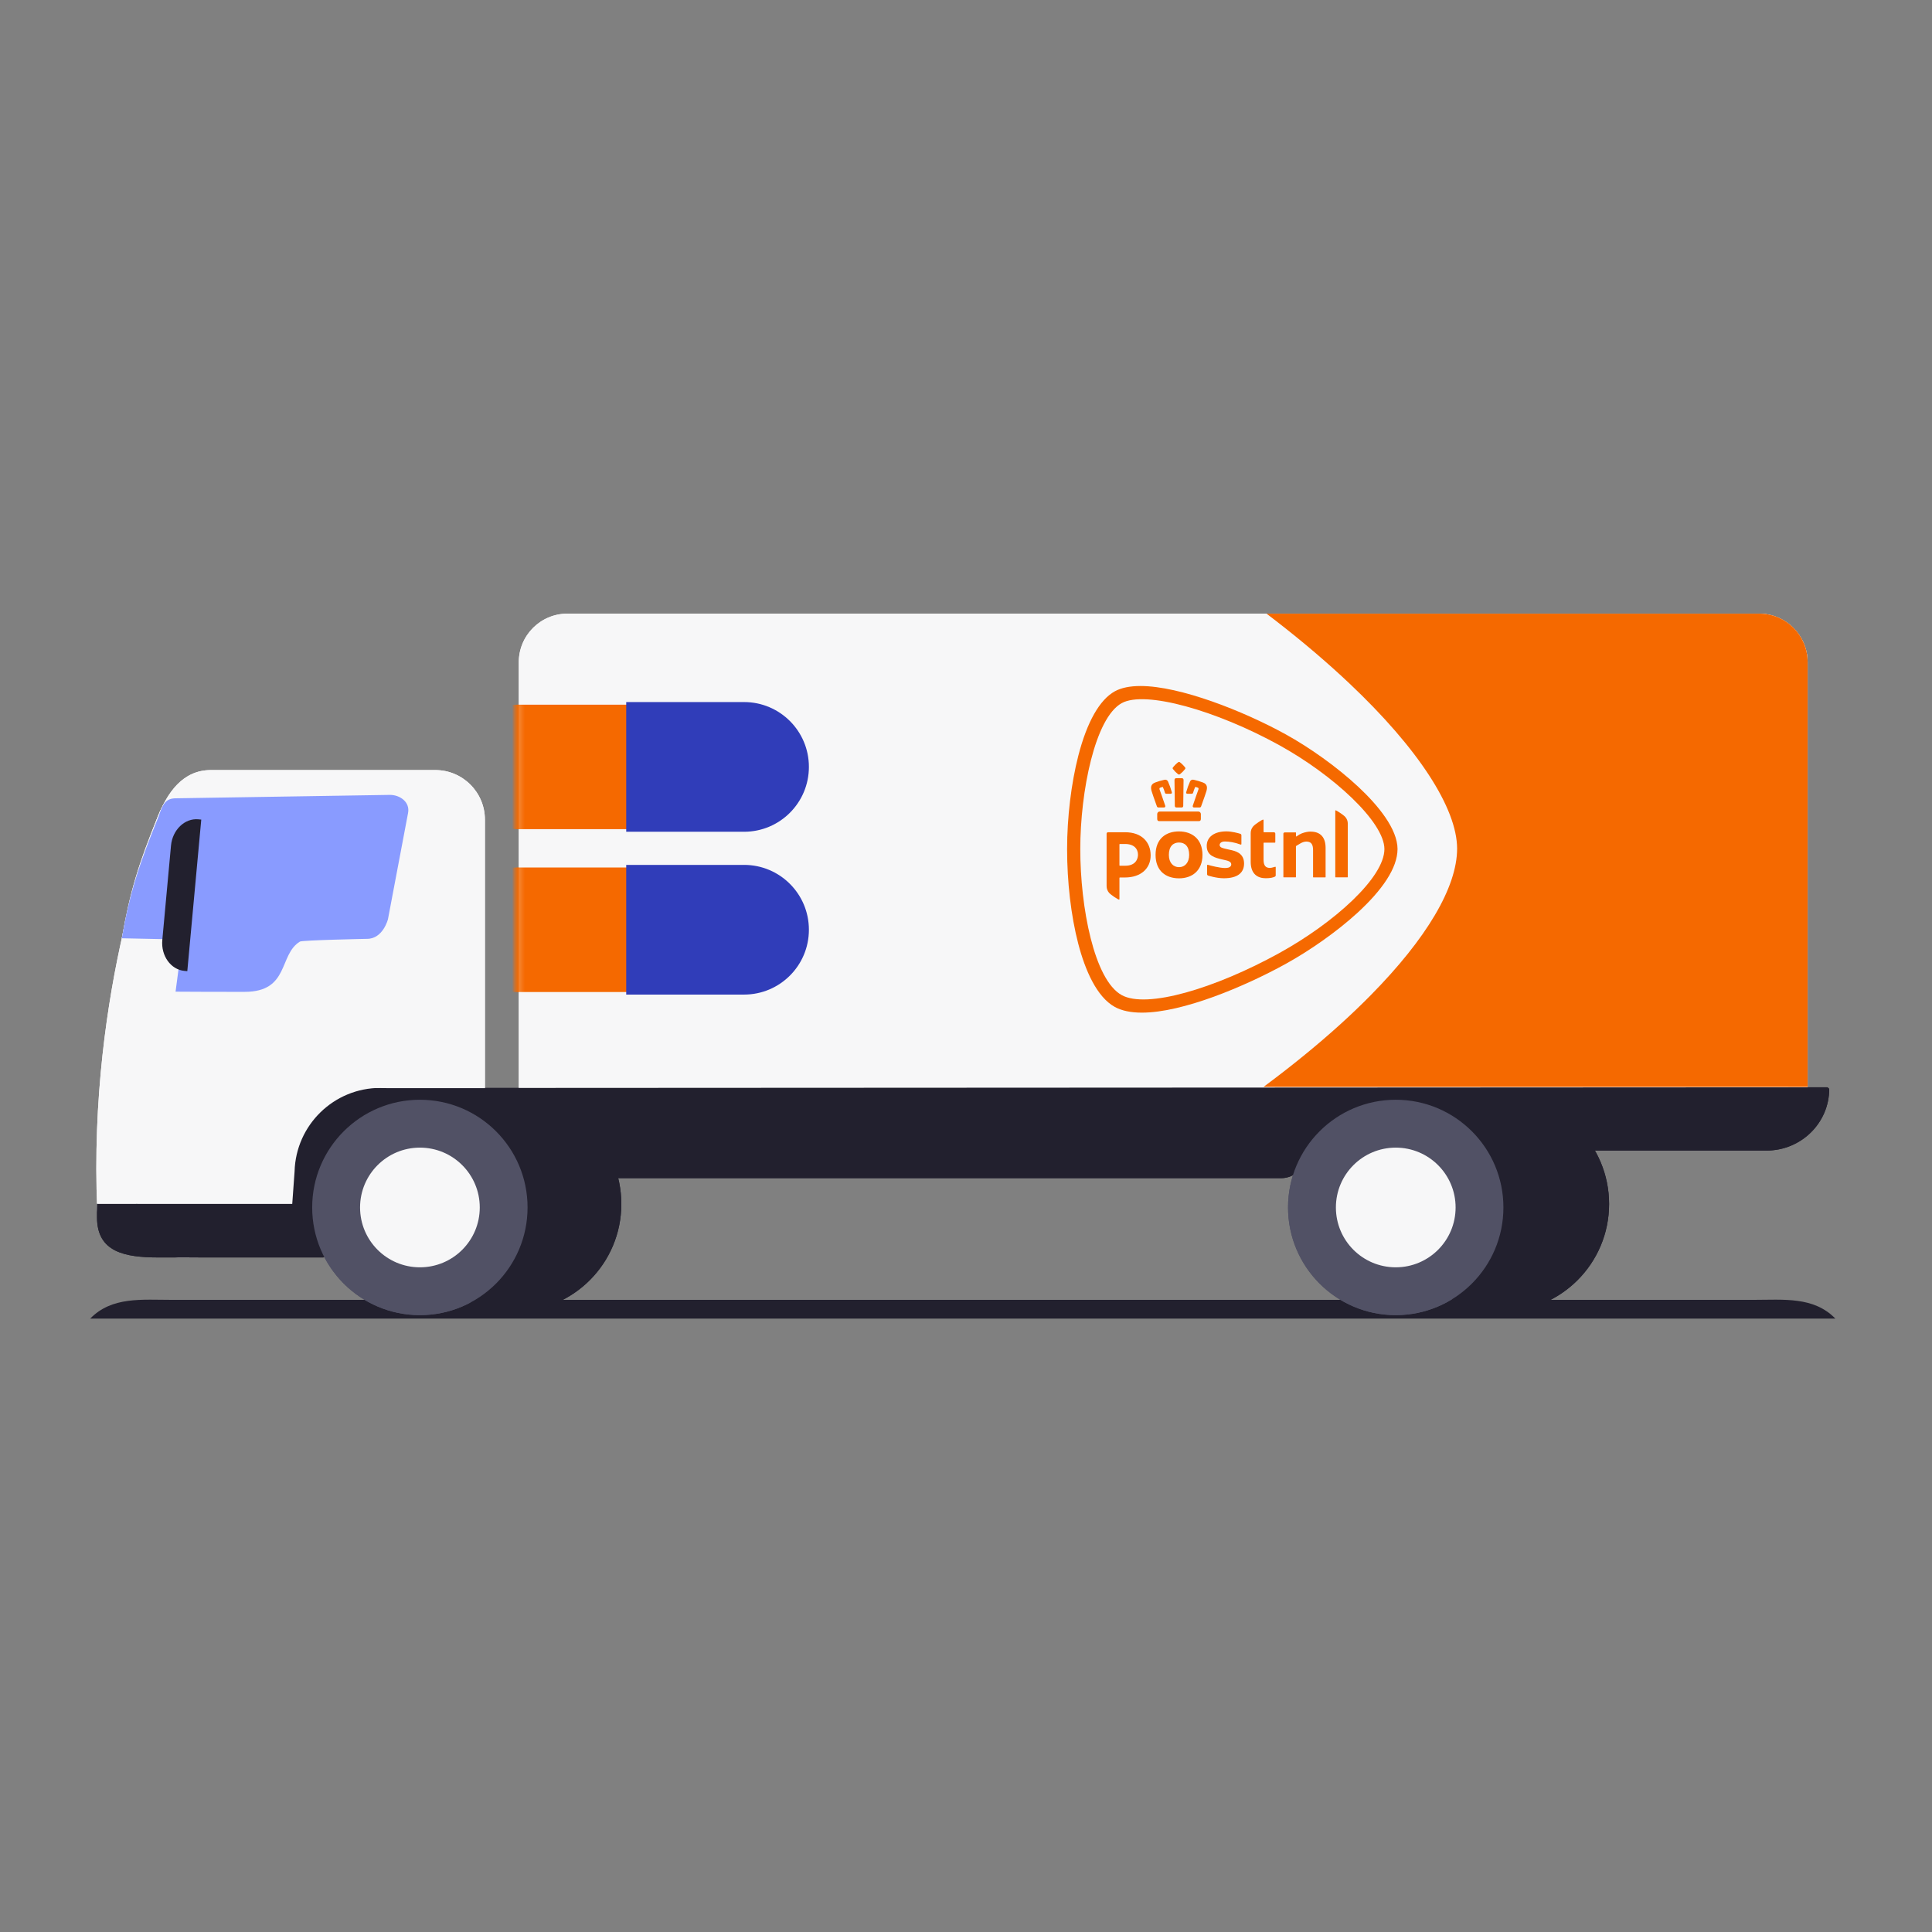 <svg width="300" height="300" viewBox="0 0 300 300" fill="none" xmlns="http://www.w3.org/2000/svg">
<rect x="0" y="0" width="300" height="300" fill="#808080" stroke="none"/>
<path d="M285 204.755H14C17.377 201.296 22.005 201.842 26.839 201.842H272.158C276.992 201.842 281.623 201.293 284.997 204.755H285Z" fill="#22202E"/>
<path d="M52.489 170.446H43.615V195.185H52.489V170.446Z" fill="#22202E"/>
<path d="M63.037 186.958C63.037 196.193 70.525 203.681 79.76 203.681C88.996 203.681 96.481 196.193 96.481 186.958C96.481 177.722 88.996 170.237 79.76 170.237C70.525 170.237 63.037 177.722 63.037 186.958Z" fill="#22202E"/>
<path d="M88.108 95.284H273.137C277.301 95.284 280.686 98.666 280.686 102.835V168.965H80.557V102.835C80.557 98.666 83.939 95.284 88.108 95.284Z" fill="#F7F7F8"/>
<path d="M216.415 186.958C216.415 196.193 223.903 203.681 233.138 203.681C242.374 203.681 249.859 196.193 249.859 186.958C249.859 177.722 242.374 170.237 233.138 170.237C223.903 170.237 216.415 177.722 216.415 186.958Z" fill="#22202E"/>
<path d="M202.783 178.055V179.095C202.783 181.215 201.049 182.947 198.931 182.947H89.449C87.329 182.947 85.597 181.212 85.597 179.095V178.055H202.786H202.783Z" fill="#22202E"/>
<path d="M22.829 145.793L18.914 145.705C20.218 138.342 21.498 134.181 24.511 126.767C25.337 124.737 25.776 123.958 27.32 123.958L29.348 123.913C28.323 125.938 25.335 134.69 22.829 145.795V145.793Z" fill="#F7F7F8"/>
<path d="M283.772 168.833L284.041 169.076C284.041 174.37 279.68 178.66 274.296 178.66H56.066C50.686 178.66 46.321 174.245 46.321 168.952L283.769 168.833H283.772Z" fill="#22202E"/>
<path d="M67.594 119.575H32.746C28.489 119.575 25.921 122.878 24.231 127.535C24.231 127.535 13.638 153.447 15.096 187.843C15.423 195.566 28.152 195.257 28.152 195.257H28.582L44.788 195.162L45.743 181.898C45.939 174.703 51.829 168.929 59.071 168.929C59.391 168.929 59.708 168.945 60.022 168.966H75.298V127.279C75.298 123.023 71.85 119.575 67.594 119.575Z" fill="#F7F7F8"/>
<path d="M18.916 145.697C20.221 138.334 21.625 134.178 24.635 126.764C25.279 124.763 25.794 123.958 27.338 123.958L60.555 123.43C62.1 123.43 63.689 124.531 63.364 126.239L60.244 142.732C60.244 142.732 59.483 145.784 56.996 145.784C56.861 145.784 47.032 145.985 46.578 146.207C43.243 148.227 44.996 154.014 37.973 154.014C34.456 154.014 30.412 154.014 27.262 153.985L28.326 145.893L18.914 145.695L18.916 145.697Z" fill="#899BFF"/>
<path d="M50.216 186.946H29.639L21.111 186.94V186.946L15.065 186.94V189.039C15.065 194.42 19.355 195.257 24.648 195.257L29.639 195.252H30.069C30.275 195.254 30.483 195.257 30.695 195.257V195.252H50.219V186.946H50.216Z" fill="#22202E"/>
<mask id="mask0_18601_1462" style="mask-type:luminance" maskUnits="userSpaceOnUse" x="80" y="105" width="52" height="55">
<path d="M131.748 105.46H80.211V159.194H131.748V105.46Z" fill="white"/>
</mask>
<g mask="url(#mask0_18601_1462)">
<path d="M80.365 134.708C80.386 134.708 80.408 134.708 80.429 134.708H97.928V154.037H80.429C80.408 154.037 80.386 154.037 80.365 154.037C75.027 154.037 70.702 149.71 70.702 144.374C70.702 139.035 75.029 134.711 80.365 134.711V134.708Z" fill="#F56900"/>
<path d="M115.536 134.301C115.515 134.301 115.494 134.301 115.47 134.301H97.239V154.438H115.47C115.491 154.438 115.512 154.438 115.536 154.438C121.096 154.438 125.606 149.932 125.606 144.369C125.606 138.806 121.099 134.299 115.536 134.299V134.301Z" fill="#303DB9"/>
<path d="M80.365 109.422C80.386 109.422 80.408 109.422 80.429 109.422H97.928V128.751H80.429C80.408 128.751 80.386 128.751 80.365 128.751C75.027 128.751 70.702 124.424 70.702 119.088C70.702 113.749 75.029 109.425 80.365 109.425V109.422Z" fill="#F56900"/>
<path d="M115.536 109.018C115.515 109.018 115.494 109.018 115.47 109.018H97.239V129.155H115.47C115.491 129.155 115.512 129.155 115.536 129.155C121.096 129.155 125.606 124.648 125.606 119.085C125.606 113.522 121.099 109.016 115.536 109.016V109.018Z" fill="#303DB9"/>
</g>
<path d="M48.476 187.49C48.476 196.726 55.963 204.213 65.199 204.213C74.434 204.213 81.919 196.726 81.919 187.49C81.919 178.255 74.434 170.77 65.199 170.77C55.963 170.77 48.476 178.255 48.476 187.49Z" fill="#515165"/>
<path d="M200.006 187.49C200.006 196.726 207.494 204.213 216.729 204.213C225.965 204.213 233.45 196.726 233.45 187.49C233.45 178.255 225.965 170.77 216.729 170.77C207.494 170.77 200.006 178.255 200.006 187.49Z" fill="#515165"/>
<path d="M55.911 187.494C55.911 192.629 60.069 196.788 65.204 196.788C70.337 196.788 74.498 192.629 74.498 187.494C74.498 182.361 70.337 178.203 65.204 178.203C60.072 178.203 55.911 182.361 55.911 187.494Z" fill="#F7F7F8"/>
<path d="M207.438 187.494C207.438 192.629 211.596 196.788 216.732 196.788C221.864 196.788 226.025 192.629 226.025 187.494C226.025 182.361 221.864 178.203 216.732 178.203C211.596 178.203 207.438 182.361 207.438 187.494Z" fill="#F7F7F8"/>
<path d="M273.166 95.284H196.661C200.838 98.45 204.787 101.732 208.341 105.008C208.758 105.391 209.167 105.774 209.571 106.157C220.188 116.187 226.252 125.478 226.26 131.783C226.25 137.765 221.537 145.715 212.866 154.512C211.385 156.014 209.796 157.541 208.088 159.085C204.515 162.319 200.494 165.588 196.212 168.764H280.683V102.804C280.686 98.65 277.319 95.284 273.166 95.284Z" fill="#F56900"/>
<path d="M174.716 129.23H172.06C171.935 129.23 171.833 129.331 171.833 129.455V137.608C171.833 138.004 171.988 138.381 172.231 138.651C172.559 139.01 173.609 139.683 173.744 139.683C173.802 139.683 173.826 139.665 173.826 139.612V136.325C173.826 136.288 173.858 136.256 173.895 136.256H174.671C177.16 136.256 178.673 134.851 178.673 132.824C178.673 130.796 177.322 129.23 174.713 129.23H174.716ZM174.716 134.432H173.895C173.858 134.432 173.826 134.4 173.826 134.363V131.121C173.826 131.084 173.858 131.052 173.895 131.052H174.676C176.149 131.052 176.706 131.86 176.706 132.723C176.706 133.215 176.469 134.432 174.716 134.432Z" fill="#F56900"/>
<path d="M179.65 125.226C179.69 125.334 179.777 125.387 179.912 125.387H180.728C180.836 125.387 180.891 125.345 180.915 125.311C180.955 125.255 180.96 125.178 180.928 125.083C180.73 124.466 180.054 122.578 180.049 122.562C180.03 122.509 180.033 122.443 180.06 122.39C180.073 122.364 180.096 122.33 180.136 122.316L180.474 122.206C180.474 122.206 180.503 122.2 180.519 122.2C180.553 122.2 180.569 122.214 180.572 122.224C180.712 122.533 180.791 122.749 180.896 123.109C180.915 123.175 180.97 123.254 181.121 123.254H181.781C181.855 123.254 181.908 123.233 181.942 123.188C181.976 123.146 181.982 123.085 181.963 123.014C181.789 122.396 181.612 121.902 181.372 121.363C181.332 121.276 181.211 121.07 180.936 121.07C180.889 121.07 180.838 121.076 180.791 121.089L180.757 121.097C180.537 121.15 180.292 121.208 180.033 121.284C179.832 121.345 179.613 121.419 179.376 121.506C178.642 121.778 178.681 122.324 178.813 122.823C178.89 123.109 179.236 124.078 179.529 124.893C179.579 125.033 179.621 125.149 179.65 125.231V125.226Z" fill="#F56900"/>
<path d="M182.919 120.206C182.972 120.248 183.025 120.269 183.077 120.269C183.13 120.269 183.186 120.248 183.238 120.206C183.524 119.982 183.785 119.72 184.012 119.427C184.086 119.332 184.086 119.24 184.012 119.155C183.777 118.852 183.5 118.58 183.193 118.347C183.146 118.318 183.112 118.308 183.077 118.308C183.043 118.308 183.009 118.318 182.969 118.342C182.655 118.58 182.378 118.852 182.14 119.16C182.071 119.24 182.071 119.332 182.143 119.427C182.37 119.72 182.631 119.984 182.919 120.209V120.206Z" fill="#F56900"/>
<path d="M179.693 126.399V127.154C179.693 127.389 179.793 127.505 180.002 127.505H186.159C186.367 127.505 186.468 127.392 186.468 127.154V126.399C186.468 126.191 186.291 126.014 186.08 126.014H180.081C179.87 126.014 179.693 126.191 179.693 126.399Z" fill="#F56900"/>
<path d="M182.658 125.387H183.502C183.626 125.387 183.714 125.3 183.732 125.158C183.732 125.155 183.732 125.15 183.732 125.147C183.732 125.121 183.751 123.671 183.782 121.174V121.123C183.782 121.076 183.769 120.973 183.703 120.907C183.661 120.865 183.611 120.844 183.547 120.844C183.389 120.836 183.228 120.833 183.077 120.833C182.927 120.833 182.768 120.836 182.605 120.844C182.547 120.844 182.494 120.865 182.454 120.907C182.396 120.965 182.375 121.06 182.375 121.121C182.38 121.443 182.401 123.146 182.415 124.231C182.42 124.754 182.425 125.134 182.425 125.144C182.425 125.221 182.481 125.385 182.655 125.385L182.658 125.387Z" fill="#F56900"/>
<path d="M208.893 126.854C208.555 126.484 207.515 125.829 207.399 125.829C207.349 125.829 207.341 125.84 207.341 125.877V136.189C207.341 136.213 207.359 136.232 207.383 136.232H209.242C209.266 136.232 209.284 136.213 209.284 136.189V127.881C209.284 127.503 209.141 127.128 208.891 126.854H208.893Z" fill="#F56900"/>
<path d="M183.08 129.1C181.06 129.1 179.436 130.219 179.436 132.743C179.436 135.267 181.062 136.387 183.08 136.387C185.097 136.387 186.72 135.209 186.72 132.746C186.72 130.282 185.091 129.102 183.08 129.102V129.1ZM183.08 134.652C182.177 134.652 181.501 133.966 181.501 132.74C181.501 131.41 182.177 130.826 183.08 130.826C183.983 130.826 184.653 131.41 184.653 132.74C184.653 133.963 183.977 134.652 183.08 134.652Z" fill="#F56900"/>
<path d="M198.024 134.59C197.955 134.59 197.496 134.769 197.203 134.769C196.577 134.769 196.205 134.476 196.205 133.489V130.915C196.205 130.878 196.234 130.846 196.273 130.846H197.96C197.997 130.846 198.029 130.814 198.029 130.777V129.449C198.029 129.331 197.929 129.23 197.807 129.23H196.273C196.236 129.23 196.205 129.199 196.205 129.162V127.34C196.205 127.284 196.181 127.269 196.123 127.269C195.988 127.269 194.937 127.942 194.61 128.301C194.364 128.57 194.208 128.948 194.208 129.344V133.822C194.208 135.765 195.331 136.372 196.54 136.372C197.232 136.372 197.699 136.269 197.979 136.119C198.037 136.087 198.092 136.021 198.092 135.926V134.656C198.092 134.619 198.061 134.587 198.024 134.587V134.59Z" fill="#F56900"/>
<path d="M217.009 131.851C217.004 128.738 214.031 125.079 210.879 122.143C207.594 119.08 203.349 116.07 199.608 114.008C193.07 110.405 183.236 106.523 177.097 106.523C175.442 106.523 174.1 106.801 173.108 107.347C170.75 108.649 168.791 112.105 167.442 117.34C166.336 121.641 165.699 126.93 165.699 131.851C165.699 136.881 166.288 142.156 167.431 146.544C168.495 150.634 170.296 154.805 173.105 156.355C174.174 156.944 175.589 157.242 177.314 157.242C183.658 157.242 193.287 153.176 199.605 149.694C203.306 147.653 207.533 144.722 210.786 141.741C214.62 138.227 217.001 134.787 217.007 131.854L217.009 131.851ZM198.62 148.007C188.653 153.501 178.066 156.661 174.18 154.52C169.892 152.154 167.745 140.854 167.745 131.851C167.745 122.919 170.024 111.474 174.18 109.182C177.826 107.173 188.894 110.333 198.62 115.696C207.05 120.345 214.966 127.64 214.971 131.851C214.963 136.268 207.185 143.286 198.62 148.007Z" fill="#F56900"/>
<path d="M203.512 129.127C203.103 129.127 202.599 129.23 202.132 129.409C201.915 129.491 201.596 129.673 201.387 129.835L201.332 129.877C201.332 129.877 201.31 129.887 201.297 129.887C201.266 129.887 201.239 129.861 201.239 129.829V129.301C201.239 129.277 201.218 129.259 201.194 129.259H199.483C199.372 129.259 199.283 129.349 199.283 129.457V136.192C199.283 136.216 199.301 136.234 199.325 136.234H201.192C201.215 136.234 201.234 136.216 201.234 136.192V131.437C201.234 131.403 201.26 131.361 201.287 131.345C201.374 131.292 201.622 131.139 201.936 130.957C202.253 130.777 202.572 130.679 202.836 130.679C203.578 130.679 203.893 131.075 203.893 132.007V136.195C203.893 136.219 203.911 136.237 203.935 136.237H205.796C205.82 136.237 205.838 136.219 205.838 136.195V131.667C205.838 130.009 205.03 129.132 203.507 129.132L203.512 129.127Z" fill="#F56900"/>
<path d="M192.337 132.435C191.923 132.163 191.421 132.054 190.935 131.946C190.848 131.928 190.526 131.854 190.452 131.838C189.858 131.706 189.388 131.6 189.388 131.215C189.388 130.882 189.707 130.666 190.204 130.666C190.829 130.666 191.698 130.79 192.649 131.146C192.693 131.165 192.762 131.136 192.765 131.07V129.694C192.765 129.602 192.704 129.509 192.601 129.475C192.268 129.369 191.281 129.095 190.447 129.095C189.517 129.095 188.744 129.303 188.208 129.697C187.669 130.09 187.381 130.66 187.381 131.347C187.381 132.894 188.649 133.187 189.85 133.47C190.035 133.514 190.006 133.507 190.074 133.52C190.624 133.641 191.189 133.765 191.189 134.217C191.189 134.351 191.141 134.462 191.035 134.565C190.885 134.716 190.647 134.784 190.196 134.784C189.433 134.784 187.997 134.428 187.553 134.285C187.553 134.285 187.532 134.28 187.524 134.28C187.476 134.28 187.437 134.317 187.437 134.362V135.74C187.437 135.838 187.498 135.922 187.593 135.957C187.603 135.959 188.857 136.376 190.043 136.376C192.115 136.376 193.179 135.563 193.179 134.085C193.179 133.343 192.902 132.802 192.334 132.429L192.337 132.435Z" fill="#F56900"/>
<path d="M186.779 121.501C186.546 121.414 186.324 121.34 186.121 121.279C185.862 121.2 185.614 121.142 185.398 121.089L185.371 121.084C185.316 121.071 185.268 121.065 185.221 121.065C185.028 121.065 184.867 121.174 184.785 121.358C184.542 121.9 184.365 122.393 184.194 123.009C184.173 123.083 184.181 123.141 184.215 123.186C184.236 123.215 184.284 123.252 184.376 123.252H185.036C185.187 123.252 185.242 123.172 185.26 123.106C185.369 122.739 185.445 122.525 185.583 122.222C185.583 122.219 185.596 122.198 185.635 122.198C185.651 122.198 185.667 122.198 185.683 122.203L186.018 122.314C186.058 122.327 186.082 122.362 186.092 122.388C186.116 122.441 186.121 122.507 186.103 122.56C186.097 122.57 185.424 124.455 185.223 125.081C185.192 125.179 185.197 125.255 185.239 125.311C185.276 125.361 185.34 125.387 185.427 125.387H186.243C186.377 125.387 186.464 125.335 186.504 125.226C186.533 125.145 186.575 125.026 186.625 124.886L186.644 124.833C186.889 124.149 187.262 123.112 187.341 122.816C187.473 122.317 187.513 121.77 186.779 121.498V121.501Z" fill="#F56900"/>
<path d="M52.489 170.446H43.615V195.185H52.489V170.446Z" fill="#22202E"/>
<path d="M63.037 186.958C63.037 196.193 70.525 203.681 79.76 203.681C88.996 203.681 96.481 196.193 96.481 186.958C96.481 177.722 88.996 170.237 79.76 170.237C70.525 170.237 63.037 177.722 63.037 186.958Z" fill="#22202E"/>
<path d="M88.108 95.284H273.137C277.301 95.284 280.686 98.666 280.686 102.835V168.965H80.557V102.835C80.557 98.666 83.939 95.284 88.108 95.284Z" fill="#F7F7F8"/>
<path d="M216.415 186.958C216.415 196.193 223.903 203.681 233.138 203.681C242.374 203.681 249.859 196.193 249.859 186.958C249.859 177.722 242.374 170.237 233.138 170.237C223.903 170.237 216.415 177.722 216.415 186.958Z" fill="#22202E"/>
<path d="M202.783 178.055V179.095C202.783 181.215 201.049 182.947 198.931 182.947H89.449C87.329 182.947 85.597 181.212 85.597 179.095V178.055H202.786H202.783Z" fill="#22202E"/>
<path d="M22.829 145.793L18.914 145.705C20.218 138.342 21.498 134.181 24.511 126.767C25.337 124.737 25.776 123.958 27.32 123.958L29.348 123.913C28.323 125.938 25.335 134.69 22.829 145.795V145.793Z" fill="#F7F7F8"/>
<path d="M283.772 168.833L284.041 169.076C284.041 174.37 279.68 178.66 274.296 178.66H56.066C50.686 178.66 46.321 174.245 46.321 168.952L283.769 168.833H283.772Z" fill="#22202E"/>
<path d="M67.594 119.575H32.746C28.489 119.575 25.921 122.878 24.231 127.535C24.231 127.535 13.638 153.447 15.096 187.843C15.423 195.566 28.152 195.257 28.152 195.257H28.582L44.788 195.162L45.743 181.898C45.939 174.703 51.829 168.929 59.071 168.929C59.391 168.929 59.708 168.945 60.022 168.966H75.298V127.279C75.298 123.023 71.85 119.575 67.594 119.575Z" fill="#F7F7F8"/>
<path d="M18.916 145.697C20.221 138.334 21.625 134.178 24.635 126.764C25.279 124.763 25.794 123.958 27.338 123.958L60.555 123.43C62.1 123.43 63.689 124.531 63.364 126.239L60.244 142.732C60.244 142.732 59.483 145.784 56.996 145.784C56.861 145.784 47.032 145.985 46.578 146.207C43.243 148.227 44.996 154.014 37.973 154.014C34.456 154.014 30.412 154.014 27.262 153.985L28.326 145.893L18.914 145.695L18.916 145.697Z" fill="#899BFF"/>
<path d="M50.216 186.946H29.639L21.111 186.94V186.946L15.065 186.94V189.039C15.065 194.42 19.355 195.257 24.648 195.257L29.639 195.252H30.069C30.275 195.254 30.483 195.257 30.695 195.257V195.252H50.219V186.946H50.216Z" fill="#22202E"/>
<mask id="mask1_18601_1462" style="mask-type:luminance" maskUnits="userSpaceOnUse" x="80" y="105" width="52" height="55">
<path d="M131.748 105.46H80.211V159.194H131.748V105.46Z" fill="white"/>
</mask>
<g mask="url(#mask1_18601_1462)">
<path d="M80.365 134.708C80.386 134.708 80.408 134.708 80.429 134.708H97.928V154.037H80.429C80.408 154.037 80.386 154.037 80.365 154.037C75.027 154.037 70.702 149.71 70.702 144.374C70.702 139.035 75.029 134.711 80.365 134.711V134.708Z" fill="#F56900"/>
<path d="M115.536 134.301C115.515 134.301 115.494 134.301 115.47 134.301H97.239V154.438H115.47C115.491 154.438 115.512 154.438 115.536 154.438C121.096 154.438 125.606 149.932 125.606 144.369C125.606 138.806 121.099 134.299 115.536 134.299V134.301Z" fill="#303DB9"/>
<path d="M80.365 109.422C80.386 109.422 80.408 109.422 80.429 109.422H97.928V128.751H80.429C80.408 128.751 80.386 128.751 80.365 128.751C75.027 128.751 70.702 124.424 70.702 119.088C70.702 113.749 75.029 109.425 80.365 109.425V109.422Z" fill="#F56900"/>
<path d="M115.536 109.018C115.515 109.018 115.494 109.018 115.47 109.018H97.239V129.155H115.47C115.491 129.155 115.512 129.155 115.536 129.155C121.096 129.155 125.606 124.648 125.606 119.085C125.606 113.522 121.099 109.016 115.536 109.016V109.018Z" fill="#303DB9"/>
</g>
<path d="M48.476 187.49C48.476 196.726 55.963 204.213 65.199 204.213C74.434 204.213 81.919 196.726 81.919 187.49C81.919 178.255 74.434 170.77 65.199 170.77C55.963 170.77 48.476 178.255 48.476 187.49Z" fill="#515165"/>
<path d="M200.006 187.49C200.006 196.726 207.494 204.213 216.729 204.213C225.965 204.213 233.45 196.726 233.45 187.49C233.45 178.255 225.965 170.77 216.729 170.77C207.494 170.77 200.006 178.255 200.006 187.49Z" fill="#515165"/>
<path d="M55.911 187.494C55.911 192.629 60.069 196.788 65.204 196.788C70.337 196.788 74.498 192.629 74.498 187.494C74.498 182.361 70.337 178.203 65.204 178.203C60.072 178.203 55.911 182.361 55.911 187.494Z" fill="#F7F7F8"/>
<path d="M207.438 187.494C207.438 192.629 211.596 196.788 216.732 196.788C221.864 196.788 226.025 192.629 226.025 187.494C226.025 182.361 221.864 178.203 216.732 178.203C211.596 178.203 207.438 182.361 207.438 187.494Z" fill="#F7F7F8"/>
<path d="M273.166 95.284H196.661C200.838 98.45 204.787 101.732 208.341 105.008C208.758 105.391 209.167 105.774 209.571 106.157C220.188 116.187 226.252 125.478 226.26 131.783C226.25 137.765 221.537 145.715 212.866 154.512C211.385 156.014 209.796 157.541 208.088 159.085C204.515 162.319 200.494 165.588 196.212 168.764H280.683V102.804C280.686 98.65 277.319 95.284 273.166 95.284Z" fill="#F56900"/>
<path d="M174.716 129.23H172.06C171.935 129.23 171.833 129.331 171.833 129.455V137.608C171.833 138.004 171.988 138.381 172.231 138.651C172.559 139.01 173.609 139.683 173.744 139.683C173.802 139.683 173.826 139.665 173.826 139.612V136.325C173.826 136.288 173.858 136.256 173.895 136.256H174.671C177.16 136.256 178.673 134.851 178.673 132.824C178.673 130.796 177.322 129.23 174.713 129.23H174.716ZM174.716 134.432H173.895C173.858 134.432 173.826 134.4 173.826 134.363V131.121C173.826 131.084 173.858 131.052 173.895 131.052H174.676C176.149 131.052 176.706 131.86 176.706 132.723C176.706 133.215 176.469 134.432 174.716 134.432Z" fill="#F56900"/>
<path d="M179.65 125.226C179.69 125.334 179.777 125.387 179.912 125.387H180.728C180.836 125.387 180.891 125.345 180.915 125.311C180.955 125.255 180.96 125.178 180.928 125.083C180.73 124.466 180.054 122.578 180.049 122.562C180.03 122.509 180.033 122.443 180.06 122.39C180.073 122.364 180.096 122.33 180.136 122.316L180.474 122.206C180.474 122.206 180.503 122.2 180.519 122.2C180.553 122.2 180.569 122.214 180.572 122.224C180.712 122.533 180.791 122.749 180.896 123.109C180.915 123.175 180.97 123.254 181.121 123.254H181.781C181.855 123.254 181.908 123.233 181.942 123.188C181.976 123.146 181.982 123.085 181.963 123.014C181.789 122.396 181.612 121.902 181.372 121.363C181.332 121.276 181.211 121.07 180.936 121.07C180.889 121.07 180.838 121.076 180.791 121.089L180.757 121.097C180.537 121.15 180.292 121.208 180.033 121.284C179.832 121.345 179.613 121.419 179.376 121.506C178.642 121.778 178.681 122.324 178.813 122.823C178.89 123.109 179.236 124.078 179.529 124.893C179.579 125.033 179.621 125.149 179.65 125.231V125.226Z" fill="#F56900"/>
<path d="M182.919 120.206C182.972 120.248 183.025 120.269 183.077 120.269C183.13 120.269 183.186 120.248 183.238 120.206C183.524 119.982 183.785 119.72 184.012 119.427C184.086 119.332 184.086 119.24 184.012 119.155C183.777 118.852 183.5 118.58 183.193 118.347C183.146 118.318 183.112 118.308 183.077 118.308C183.043 118.308 183.009 118.318 182.969 118.342C182.655 118.58 182.378 118.852 182.14 119.16C182.071 119.24 182.071 119.332 182.143 119.427C182.37 119.72 182.631 119.984 182.919 120.209V120.206Z" fill="#F56900"/>
<path d="M179.693 126.399V127.154C179.693 127.389 179.793 127.505 180.002 127.505H186.159C186.367 127.505 186.468 127.392 186.468 127.154V126.399C186.468 126.191 186.291 126.014 186.08 126.014H180.081C179.87 126.014 179.693 126.191 179.693 126.399Z" fill="#F56900"/>
<path d="M182.658 125.387H183.502C183.626 125.387 183.714 125.3 183.732 125.158C183.732 125.155 183.732 125.15 183.732 125.147C183.732 125.121 183.751 123.671 183.782 121.174V121.123C183.782 121.076 183.769 120.973 183.703 120.907C183.661 120.865 183.611 120.844 183.547 120.844C183.389 120.836 183.228 120.833 183.077 120.833C182.927 120.833 182.768 120.836 182.605 120.844C182.547 120.844 182.494 120.865 182.454 120.907C182.396 120.965 182.375 121.06 182.375 121.121C182.38 121.443 182.401 123.146 182.415 124.231C182.42 124.754 182.425 125.134 182.425 125.144C182.425 125.221 182.481 125.385 182.655 125.385L182.658 125.387Z" fill="#F56900"/>
<path d="M208.893 126.854C208.555 126.484 207.515 125.829 207.399 125.829C207.349 125.829 207.341 125.84 207.341 125.877V136.189C207.341 136.213 207.359 136.232 207.383 136.232H209.242C209.266 136.232 209.284 136.213 209.284 136.189V127.881C209.284 127.503 209.141 127.128 208.891 126.854H208.893Z" fill="#F56900"/>
<path d="M183.08 129.1C181.06 129.1 179.436 130.219 179.436 132.743C179.436 135.267 181.062 136.387 183.08 136.387C185.097 136.387 186.72 135.209 186.72 132.746C186.72 130.282 185.091 129.102 183.08 129.102V129.1ZM183.08 134.652C182.177 134.652 181.501 133.966 181.501 132.74C181.501 131.41 182.177 130.826 183.08 130.826C183.983 130.826 184.653 131.41 184.653 132.74C184.653 133.963 183.977 134.652 183.08 134.652Z" fill="#F56900"/>
<path d="M198.024 134.59C197.955 134.59 197.496 134.769 197.203 134.769C196.577 134.769 196.205 134.476 196.205 133.489V130.915C196.205 130.878 196.234 130.846 196.273 130.846H197.96C197.997 130.846 198.029 130.814 198.029 130.777V129.449C198.029 129.331 197.929 129.23 197.807 129.23H196.273C196.236 129.23 196.205 129.199 196.205 129.162V127.34C196.205 127.284 196.181 127.269 196.123 127.269C195.988 127.269 194.937 127.942 194.61 128.301C194.364 128.57 194.208 128.948 194.208 129.344V133.822C194.208 135.765 195.331 136.372 196.54 136.372C197.232 136.372 197.699 136.269 197.979 136.119C198.037 136.087 198.092 136.021 198.092 135.926V134.656C198.092 134.619 198.061 134.587 198.024 134.587V134.59Z" fill="#F56900"/>
<path d="M217.009 131.851C217.004 128.738 214.031 125.079 210.879 122.143C207.594 119.08 203.349 116.07 199.608 114.008C193.07 110.405 183.236 106.523 177.097 106.523C175.442 106.523 174.1 106.801 173.108 107.347C170.75 108.649 168.791 112.105 167.442 117.34C166.336 121.641 165.699 126.93 165.699 131.851C165.699 136.881 166.288 142.156 167.431 146.544C168.495 150.634 170.296 154.805 173.105 156.355C174.174 156.944 175.589 157.242 177.314 157.242C183.658 157.242 193.287 153.176 199.605 149.694C203.306 147.653 207.533 144.722 210.786 141.741C214.62 138.227 217.001 134.787 217.007 131.854L217.009 131.851ZM198.62 148.007C188.653 153.501 178.066 156.661 174.18 154.52C169.892 152.154 167.745 140.854 167.745 131.851C167.745 122.919 170.024 111.474 174.18 109.182C177.826 107.173 188.894 110.333 198.62 115.696C207.05 120.345 214.966 127.64 214.971 131.851C214.963 136.268 207.185 143.286 198.62 148.007Z" fill="#F56900"/>
<path d="M203.512 129.127C203.103 129.127 202.599 129.23 202.132 129.409C201.915 129.491 201.596 129.673 201.387 129.835L201.332 129.877C201.332 129.877 201.31 129.887 201.297 129.887C201.266 129.887 201.239 129.861 201.239 129.829V129.301C201.239 129.277 201.218 129.259 201.194 129.259H199.483C199.372 129.259 199.283 129.349 199.283 129.457V136.192C199.283 136.216 199.301 136.234 199.325 136.234H201.192C201.215 136.234 201.234 136.216 201.234 136.192V131.437C201.234 131.403 201.26 131.361 201.287 131.345C201.374 131.292 201.622 131.139 201.936 130.957C202.253 130.777 202.572 130.679 202.836 130.679C203.578 130.679 203.893 131.075 203.893 132.007V136.195C203.893 136.219 203.911 136.237 203.935 136.237H205.796C205.82 136.237 205.838 136.219 205.838 136.195V131.667C205.838 130.009 205.03 129.132 203.507 129.132L203.512 129.127Z" fill="#F56900"/>
<path d="M192.337 132.435C191.923 132.163 191.421 132.054 190.935 131.946C190.848 131.928 190.526 131.854 190.452 131.838C189.858 131.706 189.388 131.6 189.388 131.215C189.388 130.882 189.707 130.666 190.204 130.666C190.829 130.666 191.698 130.79 192.649 131.146C192.693 131.165 192.762 131.136 192.765 131.07V129.694C192.765 129.602 192.704 129.509 192.601 129.475C192.268 129.369 191.281 129.095 190.447 129.095C189.517 129.095 188.744 129.303 188.208 129.697C187.669 130.09 187.381 130.66 187.381 131.347C187.381 132.894 188.649 133.187 189.85 133.47C190.035 133.514 190.006 133.507 190.074 133.52C190.624 133.641 191.189 133.765 191.189 134.217C191.189 134.351 191.141 134.462 191.035 134.565C190.885 134.716 190.647 134.784 190.196 134.784C189.433 134.784 187.997 134.428 187.553 134.285C187.553 134.285 187.532 134.28 187.524 134.28C187.476 134.28 187.437 134.317 187.437 134.362V135.74C187.437 135.838 187.498 135.922 187.593 135.957C187.603 135.959 188.857 136.376 190.043 136.376C192.115 136.376 193.179 135.563 193.179 134.085C193.179 133.343 192.902 132.802 192.334 132.429L192.337 132.435Z" fill="#F56900"/>
<path d="M186.779 121.501C186.546 121.414 186.324 121.34 186.121 121.279C185.862 121.2 185.614 121.142 185.398 121.089L185.371 121.084C185.316 121.071 185.268 121.065 185.221 121.065C185.028 121.065 184.867 121.174 184.785 121.358C184.542 121.9 184.365 122.393 184.194 123.009C184.173 123.083 184.181 123.141 184.215 123.186C184.236 123.215 184.284 123.252 184.376 123.252H185.036C185.187 123.252 185.242 123.172 185.26 123.106C185.369 122.739 185.445 122.525 185.583 122.222C185.583 122.219 185.596 122.198 185.635 122.198C185.651 122.198 185.667 122.198 185.683 122.203L186.018 122.314C186.058 122.327 186.082 122.362 186.092 122.388C186.116 122.441 186.121 122.507 186.103 122.56C186.097 122.57 185.424 124.455 185.223 125.081C185.192 125.179 185.197 125.255 185.239 125.311C185.276 125.361 185.34 125.387 185.427 125.387H186.243C186.377 125.387 186.464 125.335 186.504 125.226C186.533 125.145 186.575 125.026 186.625 124.886L186.644 124.833C186.889 124.149 187.262 123.112 187.341 122.816C187.473 122.317 187.513 121.77 186.779 121.498V121.501Z" fill="#F56900"/>
<path d="M29.084 150.801L28.63 150.759C26.52 150.563 24.976 148.406 25.203 145.964L26.552 131.308C26.776 128.866 28.688 127.026 30.797 127.221L31.252 127.264L29.084 150.804V150.801Z" fill="#22202E"/>
</svg>
